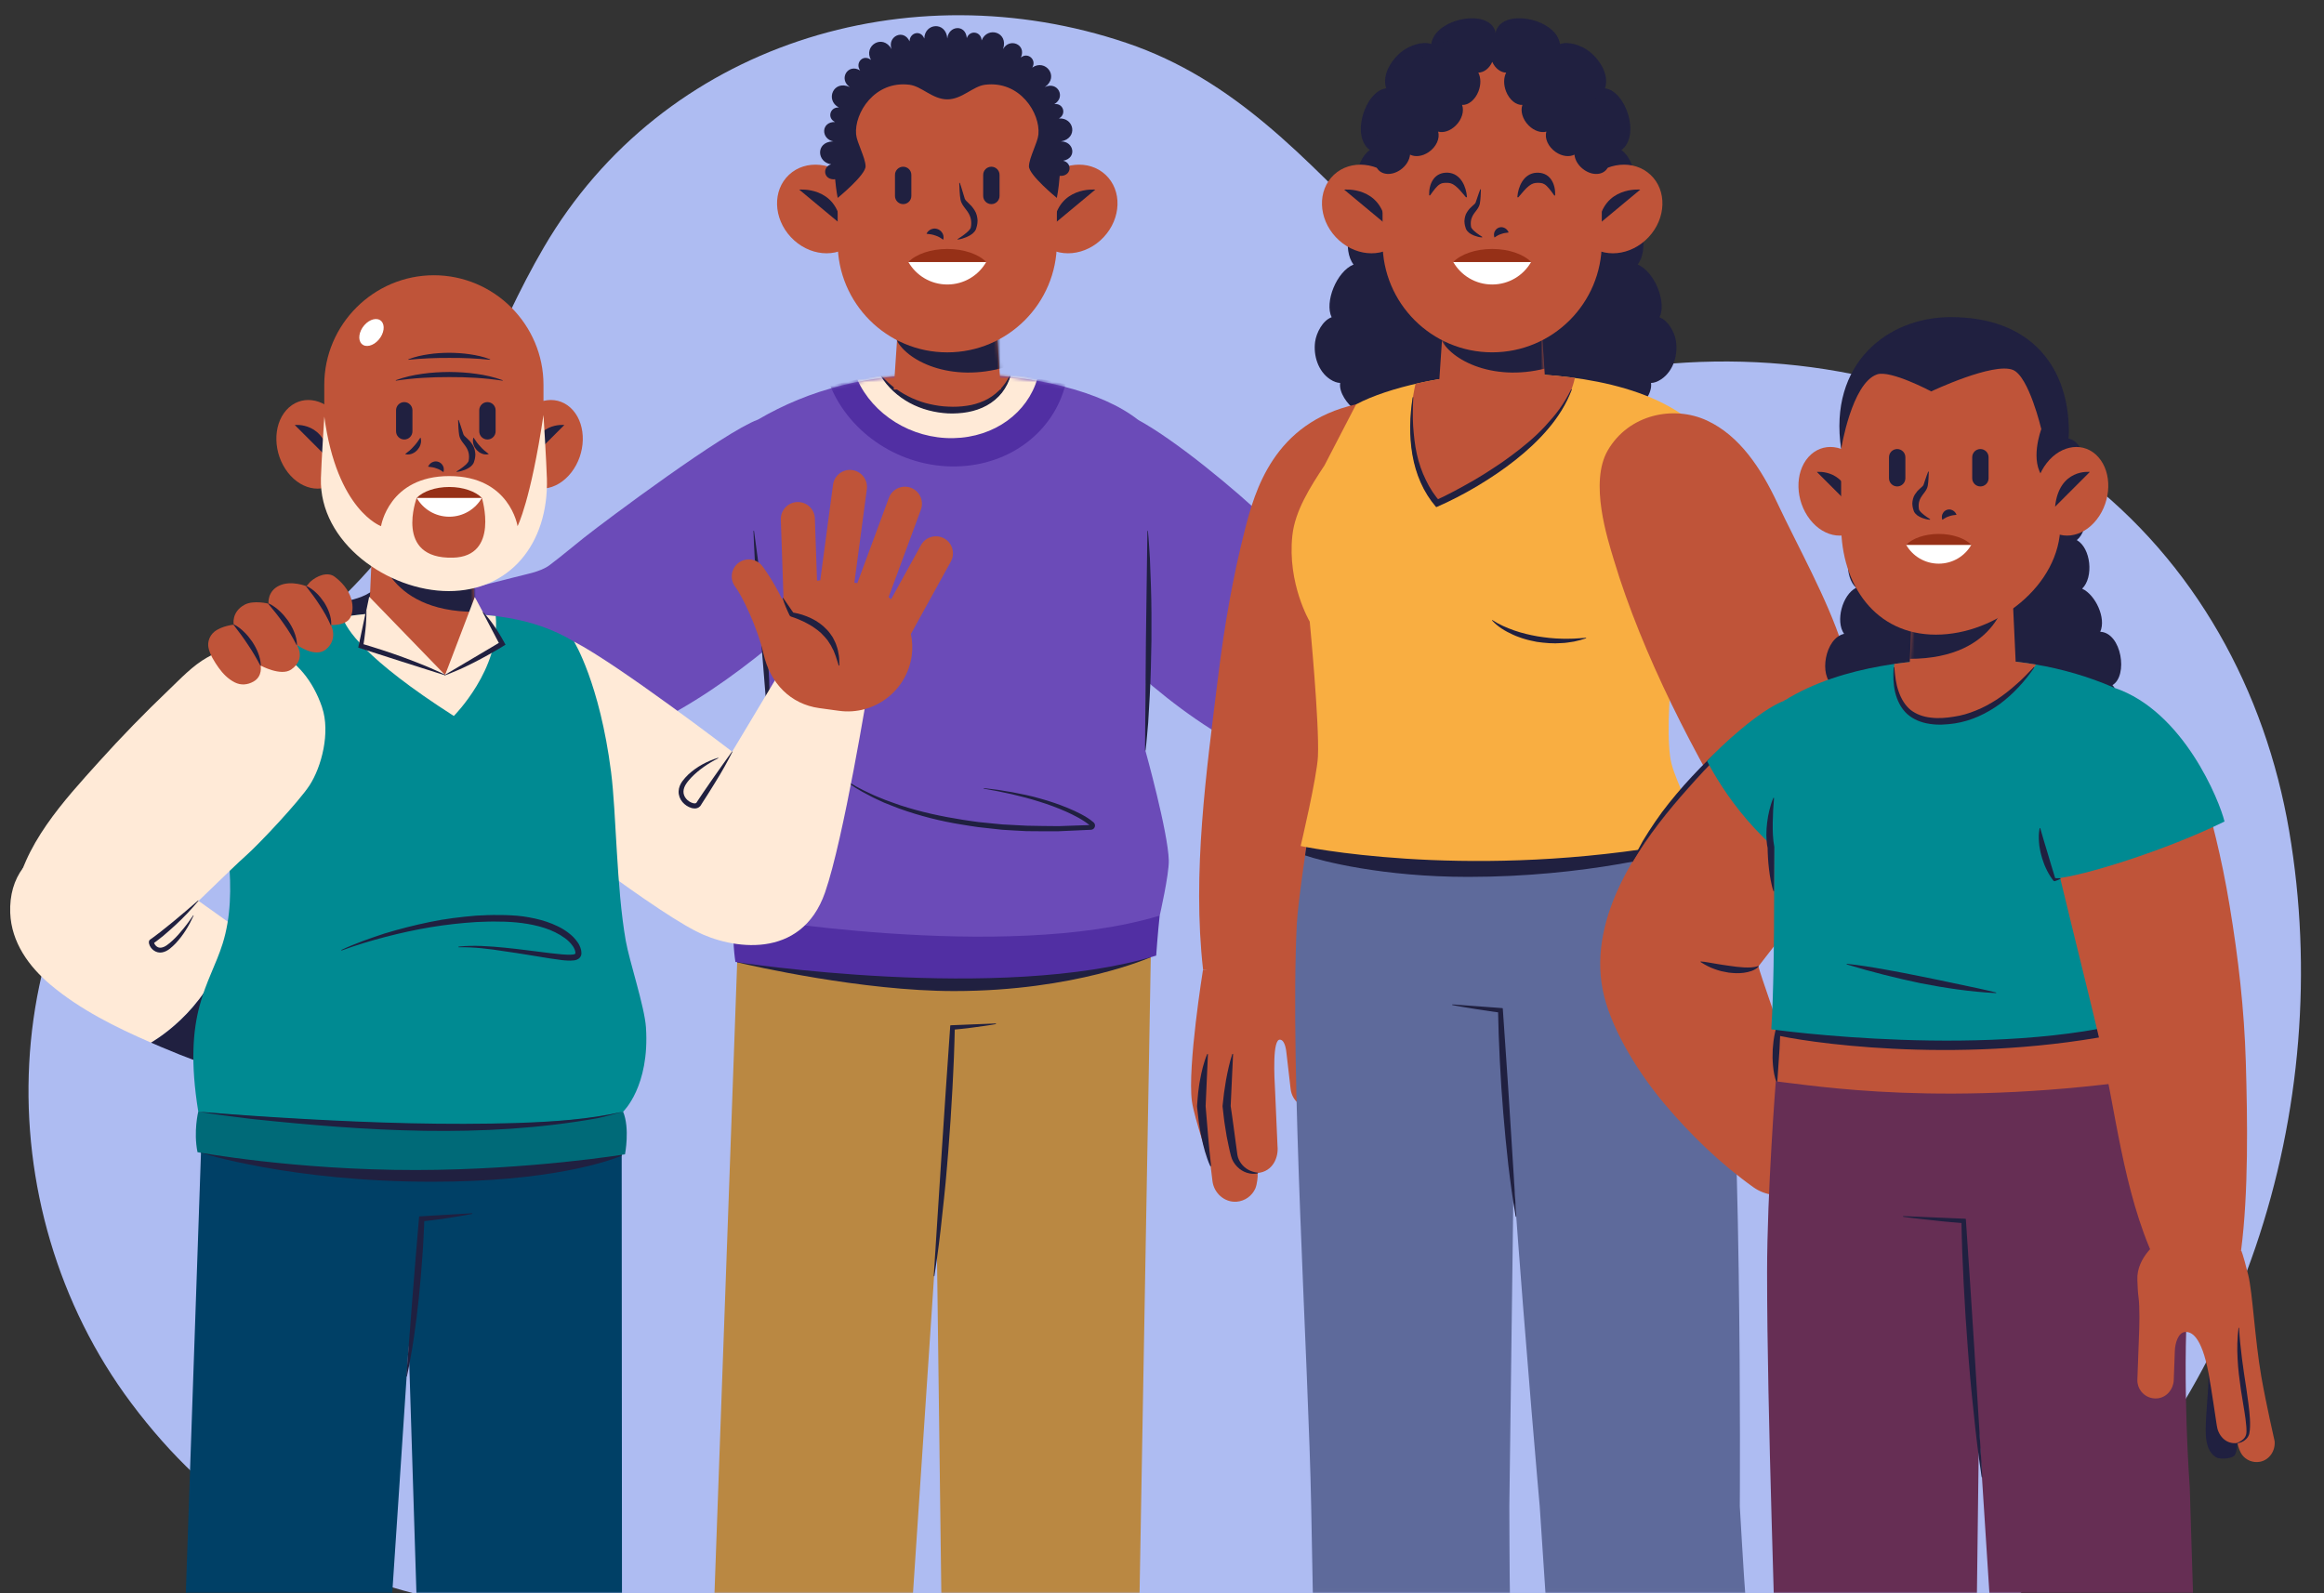 <svg width="684" height="469" viewBox="0 0 684 469" fill="none" xmlns="http://www.w3.org/2000/svg">
<rect x="0" y="0" width="684" height="469" fill="#333333" stroke="none"/>
<path d="M594.6 468.99H121.57C90.33 460.85 62.3 444.7 38.6 413.01C-4.6 355.25 -2.39 269.13 51.15 218.53C75.36 195.66 103.41 179.76 121.35 150.67C136.61 125.91 145.42 97.83 160.09 72.76C195.16 12.81 267.62 -8.97 331.53 12.63C363.54 23.45 384.08 46.8 407.47 70.12C434.82 97.39 450.16 111.13 488.2 107.37C531.59 103.08 577.17 113.11 612.24 139.73C646.13 165.46 666.73 203.45 673.74 244.58C687.64 326.24 659.68 415.36 594.6 468.99Z" fill="#AEBCF2"/>
<mask id="mask0_2563_3949" style="mask-type:luminance" maskUnits="userSpaceOnUse" x="133" y="0" width="264" height="469">
<path d="M396.639 0.9H133.569V468.99H396.639V0.9Z" fill="white"/>
</mask>
<g mask="url(#mask0_2563_3949)">
<path d="M217.43 270.41L205.64 598.3L259.93 601.08L275.7 363.92L278.73 599.63L333.09 599.75L338.87 272.13L217.43 270.41Z" fill="#BA8842"/>
<path d="M338.87 272.13L338.7 281.78C338.7 281.78 316.42 291.75 280.8 291.75C253.93 291.75 221.44 284.35 216.97 283.3L217.43 270.4L338.87 272.13Z" fill="#202040"/>
<path d="M274.819 375.6L277.189 338.77C277.949 326.49 278.849 314.22 279.679 301.95C279.679 301.88 279.739 301.82 279.809 301.82L293.049 301.29C293.099 301.29 293.149 301.33 293.149 301.39C293.149 301.44 293.119 301.48 293.069 301.49H293.059C291.959 301.67 290.869 301.87 289.769 302.01L286.469 302.46C285.369 302.62 284.269 302.76 283.169 302.86L279.869 303.19L281.029 302.05C280.939 305.13 280.899 308.21 280.759 311.28C280.609 314.35 280.499 317.43 280.319 320.5L279.769 329.71L279.099 338.91C278.869 341.98 278.579 345.04 278.319 348.1C278.049 351.16 277.679 354.22 277.359 357.28C276.739 363.4 275.959 369.52 275.019 375.62C275.019 375.68 274.959 375.72 274.909 375.71C274.859 375.71 274.819 375.66 274.829 375.6H274.819Z" fill="#202040"/>
<path d="M223.039 123.54C213.169 127.17 178.779 152.84 171.869 158.3C168.529 160.95 165.059 163.89 161.709 166.4C158.979 168.43 154.419 169.11 151.199 169.99C148.439 170.75 126.329 176.13 118.129 178.39C110.319 180.54 100.049 181.71 94.529 188.33C90.169 193.56 89.969 201.32 94.029 206.78C98.759 213.14 108.569 214.39 115.789 216.01C127.479 218.63 139.449 220.24 151.429 220.69C165.079 221.19 178.149 219.77 190.559 213.87C203.439 207.75 215.309 199.44 226.329 190.44C233.199 184.83 239.809 178.84 245.819 172.31C251.169 166.5 255.009 160.11 255.309 152.01L223.049 123.54H223.039Z" fill="#6B4BB8"/>
<path d="M310.989 128.65C302.569 135.14 298.539 146.2 300.819 156.59C302.089 162.4 305.349 167.02 309.019 171.58C313.539 177.18 318.429 182.48 323.529 187.55C333.579 197.56 344.479 207.06 356.479 214.68C362.959 218.8 370.089 222.47 377.869 223.14C386.519 223.88 394.749 220.82 401.719 215.87C410.689 209.49 417.879 200.74 424.349 191.93C432.259 181.15 439.159 169.48 444.399 157.17C447.979 148.62 442.779 138.64 433.699 136.79C424.919 135 416.619 142.36 409.829 146.85C402.949 151.4 386.089 163.01 384.429 164.1C379.599 159.48 373.639 153.77 372.849 153.02C363.739 144.3 346.089 129.63 334.959 123.6L310.989 128.64V128.65Z" fill="#6B4BB8"/>
<path d="M341.319 269.521C340.749 274.701 340.289 281.311 340.289 281.311C294.469 295.281 216.449 283.181 216.449 283.181C216.449 283.181 215.209 275.721 216.289 269.521H341.319Z" fill="#512FA3"/>
<path d="M337.079 220.87L337.789 156.32L334.969 123.6C324.459 115.31 304.359 109.99 279.819 109.99C255.279 109.99 238.379 114.61 223.049 123.54L221.859 156.33C221.859 156.33 228.709 204.38 225.809 220.12C224.569 226.88 217.989 238.8 216.299 245.57C214.839 251.39 216.299 269.53 216.299 269.53C216.299 269.53 295.509 283.5 341.329 269.53C341.329 269.53 344.099 257.41 343.999 253.3C343.809 245.02 337.089 220.88 337.089 220.88L337.079 220.87Z" fill="#6B4BB8"/>
<mask id="mask1_2563_3949" style="mask-type:luminance" maskUnits="userSpaceOnUse" x="215" y="109" width="130" height="167">
<path d="M337.079 220.87L337.789 156.32L334.969 123.6C324.459 115.31 304.359 109.99 279.819 109.99C255.279 109.99 238.379 114.61 223.049 123.54L221.859 156.33C221.859 156.33 228.709 204.38 225.809 220.12C224.569 226.88 217.989 238.8 216.299 245.57C214.839 251.39 216.299 269.53 216.299 269.53C216.299 269.53 295.509 283.5 341.329 269.53C341.329 269.53 344.099 257.41 343.999 253.3C343.809 245.02 337.089 220.88 337.089 220.88L337.079 220.87Z" fill="white"/>
</mask>
<g mask="url(#mask1_2563_3949)">
<path d="M313.599 113.1C310.219 126.83 297.479 137 281.379 137.31C264.939 137.62 250.059 127.55 244.359 113.54C246.919 112.84 249.569 112.23 252.309 111.71C254.579 111.28 256.909 110.91 259.319 110.6C265.609 109.78 272.409 109.37 279.849 109.37C285.999 109.37 291.879 109.69 297.419 110.3C300.149 110.59 302.789 110.96 305.329 111.39C308.209 111.88 310.969 112.45 313.589 113.09L313.599 113.1Z" fill="#512FA3"/>
<path d="M297.429 110.31C300.159 110.6 302.799 110.97 305.339 111.4C302.459 121.42 292.789 128.74 280.599 128.98C268.139 129.22 256.889 121.96 252.319 111.72C254.589 111.29 256.919 110.92 259.329 110.61C265.619 109.79 272.419 109.38 279.859 109.38C286.009 109.38 291.889 109.7 297.429 110.31Z" fill="#FFEAD7"/>
<path d="M297.429 110.31C295.799 116.23 290.569 121.38 280.779 121.52C270.829 121.68 263.049 116.73 259.319 110.61C265.609 109.79 272.409 109.38 279.849 109.38C285.999 109.38 291.879 109.7 297.419 110.31H297.429Z" fill="#BF5439"/>
<path d="M297.519 110.34C296.989 112.23 296.119 114.03 294.909 115.59C293.689 117.13 292.139 118.42 290.419 119.37C286.949 121.29 282.909 121.84 279.009 121.7C275.089 121.48 271.199 120.49 267.739 118.61C264.299 116.74 261.279 114.03 259.229 110.67C259.199 110.62 259.219 110.56 259.259 110.53C259.299 110.51 259.349 110.51 259.379 110.55H259.389C260.729 112.01 262.089 113.35 263.659 114.42C265.169 115.54 266.799 116.45 268.469 117.22C270.159 117.96 271.889 118.58 273.669 118.96C275.449 119.37 277.259 119.64 279.079 119.7C280.909 119.8 282.739 119.72 284.519 119.45C286.309 119.22 288.019 118.7 289.649 117.98C292.879 116.51 295.639 113.87 297.309 110.29V110.27C297.309 110.27 297.399 110.2 297.449 110.22C297.489 110.24 297.519 110.29 297.499 110.34H297.519Z" fill="#202040"/>
</g>
<path d="M248.039 229.011C250.559 230.871 253.369 232.341 256.219 233.641C257.629 234.341 259.109 234.871 260.559 235.481C262.029 236.041 263.519 236.541 264.999 237.071C270.979 239.031 277.149 240.361 283.359 241.331C284.919 241.551 286.469 241.811 288.029 242.001L292.719 242.471L295.069 242.701L297.429 242.821L302.139 243.071C305.279 243.171 308.429 243.151 311.569 243.201L320.999 242.871L320.919 243.101C318.799 241.331 316.269 240.061 313.739 238.911C311.189 237.781 308.569 236.811 305.899 235.991C303.239 235.141 300.529 234.451 297.809 233.801L293.709 232.931L289.589 232.171C289.589 232.171 289.519 232.121 289.519 232.081C289.519 232.041 289.569 232.011 289.609 232.011L293.779 232.521L297.929 233.211C300.689 233.741 303.459 234.281 306.159 235.081C308.879 235.831 311.569 236.741 314.199 237.821C315.519 238.351 316.819 238.971 318.099 239.621C318.729 239.971 319.379 240.311 319.989 240.711C320.619 241.131 321.179 241.491 321.859 242.091C322.379 242.551 322.419 243.341 321.969 243.851C321.739 244.111 321.419 244.251 321.099 244.271H321.059L311.569 244.701C308.399 244.691 305.229 244.741 302.059 244.671C300.469 244.611 298.889 244.521 297.309 244.411L294.929 244.261L292.559 244.001L287.829 243.481C286.259 243.271 284.689 242.991 283.119 242.751C276.849 241.751 270.649 240.181 264.669 238.031C263.189 237.451 261.699 236.901 260.229 236.291C258.789 235.611 257.329 235.001 255.929 234.231C253.109 232.781 250.349 231.181 247.919 229.121C247.889 229.091 247.879 229.041 247.919 229.011C247.949 228.981 247.999 228.971 248.029 229.001L248.039 229.011Z" fill="#202040"/>
<path d="M336.999 220.87L337.269 188.6L337.699 156.33C337.699 156.33 337.739 156.25 337.779 156.25C337.819 156.25 337.859 156.28 337.859 156.32C338.139 159.02 338.249 161.71 338.439 164.4L338.739 172.47C338.929 177.85 338.909 183.23 338.889 188.61C338.799 193.99 338.699 199.37 338.399 204.74L337.929 212.8C337.669 215.49 337.509 218.17 337.159 220.86C337.159 220.91 337.109 220.95 337.069 220.94C337.029 220.94 336.999 220.9 336.999 220.86V220.87Z" fill="#202040"/>
<path d="M221.93 156.311C223.42 166.891 224.65 177.501 225.6 188.131C226.03 193.451 226.37 198.781 226.54 204.121L226.62 208.131L226.57 212.141C226.56 213.481 226.43 214.811 226.36 216.141C226.28 217.471 226.03 218.791 225.88 220.121C225.88 220.161 225.83 220.201 225.79 220.191C225.75 220.191 225.72 220.151 225.72 220.111V220.091L225.77 218.081C225.8 217.421 225.86 216.761 225.82 216.091C225.78 214.761 225.8 213.441 225.71 212.111L225.55 208.131L225.27 204.151C224.83 198.851 224.45 193.551 223.97 188.251C223.54 182.951 223.05 177.641 222.7 172.321L222.13 164.331C222.02 161.661 221.82 158.991 221.76 156.311C221.76 156.261 221.79 156.221 221.84 156.221C221.88 156.221 221.92 156.251 221.92 156.291L221.93 156.311Z" fill="#202040"/>
<path d="M294.559 114.68H263.039L264.199 97.42H293.399L294.559 114.68Z" fill="#BF5439"/>
<mask id="mask2_2563_3949" style="mask-type:luminance" maskUnits="userSpaceOnUse" x="263" y="97" width="32" height="18">
<path d="M294.559 114.68H263.039L264.199 97.42H293.399L294.559 114.68Z" fill="white"/>
</mask>
<g mask="url(#mask2_2563_3949)">
<path d="M295.629 108.16C295.299 108.26 294.939 108.34 294.559 108.44C278.469 112.6 265.399 105.48 263.289 98.76V96.55H294.859L295.629 108.15V108.16Z" fill="#202040"/>
</g>
<path d="M232.779 69.82C237.989 75.38 246.169 76.17 251.069 71.58C255.959 67 255.709 58.77 250.499 53.22C245.289 47.66 237.109 46.87 232.209 51.46C227.319 56.04 227.569 64.26 232.779 69.82Z" fill="#BF5439"/>
<path d="M235.229 55.82C235.229 55.82 246.099 54.75 247.529 66.05L235.229 55.82Z" fill="#202040"/>
<path d="M324.829 69.82C319.619 75.38 311.439 76.17 306.539 71.58C301.649 67 301.899 58.77 307.109 53.22C312.319 47.66 320.499 46.87 325.399 51.46C330.289 56.04 330.039 64.26 324.829 69.82Z" fill="#BF5439"/>
<path d="M322.379 55.82C322.379 55.82 311.509 54.75 310.079 66.05L322.379 55.82Z" fill="#202040"/>
<path d="M311.059 44.01C311.059 26.193 296.616 11.75 278.799 11.75C260.982 11.75 246.539 26.193 246.539 44.01V71.47C246.539 89.287 260.982 103.73 278.799 103.73C296.616 103.73 311.059 89.287 311.059 71.47V44.01Z" fill="#BF5439"/>
<path d="M312.959 47.31C317.059 46.52 316.069 41.57 312.229 41.63C312.239 41.63 312.259 41.63 312.279 41.63C317.359 40.69 316.179 34.56 311.649 34.88C313.979 33.62 312.969 30.3 310.309 30.65C313.809 28.58 311.279 23.8 307.479 25.65C307.499 25.64 307.529 25.62 307.549 25.61C311.889 22.52 307.649 17.22 303.819 19.89C305.199 17.58 302.489 15.24 300.459 16.94C302.209 13.09 297.109 11 295.219 14.46C295.219 14.45 295.219 14.44 295.229 14.42C296.899 9.46 290.639 7.61 288.909 11.9C288.799 9.27 285.449 8.71 284.549 11.21C284.209 7.03 279.149 7.52 278.819 11.33C278.399 6.21 272.129 6.77 272.039 11.35C271.009 8.69 267.729 9.59 267.709 12.17C265.899 8.33 261.079 10.77 262.409 14.46C262.409 14.46 262.409 14.44 262.389 14.43C259.739 9.82 254.019 13.53 256.349 17.63C254.019 15.82 251.589 18.53 253.149 20.74C249.579 18.54 246.679 23.29 250.139 25.65C250.119 25.64 250.089 25.62 250.059 25.61C245.279 23.43 242.789 29.49 246.889 31.64C244.259 31.49 243.369 34.77 245.759 35.91C241.589 35.85 241.579 40.91 245.309 41.63C245.199 41.63 245.089 41.62 244.989 41.63C240.039 41.9 240.399 47.75 244.629 48.37C241.879 49.17 242.379 53.1 245.799 52.77C246.099 56.12 246.549 58.26 246.549 58.26C246.549 58.26 254.829 51.51 254.759 48.93C254.689 46.35 252.199 42 251.969 39.57C251.389 33.31 257.419 23.65 267.699 24.95C271.269 25.4 274.459 29.25 278.799 29.25C283.139 29.25 286.329 25.41 289.899 24.95C300.179 23.65 306.219 33.31 305.629 39.57C305.399 42 302.919 46.35 302.839 48.93C302.769 51.51 311.049 58.26 311.049 58.26C311.049 58.26 311.599 55.69 311.889 51.77C315.319 52.01 315.769 48.02 312.949 47.33L312.959 47.31Z" fill="#202040"/>
<path d="M290.27 77.12C288.01 81.08 283.72 83.75 278.81 83.75C273.9 83.75 269.61 81.08 267.35 77.12H290.27Z" fill="white"/>
<path d="M290.27 77.12C288.01 74.83 283.72 73.29 278.81 73.29C273.9 73.29 269.61 74.83 267.35 77.12H290.27Z" fill="#963017"/>
<path d="M265.819 60.09C264.489 60.09 263.409 59.01 263.409 57.68V51.49C263.409 50.16 264.489 49.08 265.819 49.08C267.149 49.08 268.229 50.16 268.229 51.49V57.68C268.229 59.01 267.149 60.09 265.819 60.09Z" fill="#202040"/>
<path d="M291.779 60.09C290.449 60.09 289.369 59.01 289.369 57.68V51.49C289.369 50.16 290.449 49.08 291.779 49.08C293.109 49.08 294.189 50.16 294.189 51.49V57.68C294.189 59.01 293.109 60.09 291.779 60.09Z" fill="#202040"/>
<path d="M281.88 70.361C282.56 69.941 283.22 69.49 283.86 69.001C284.48 68.51 285.12 67.991 285.55 67.361C285.65 67.201 285.73 67.041 285.75 66.861L285.83 66.27C285.86 65.88 285.88 65.49 285.83 65.1C285.77 64.32 285.51 63.581 285.14 62.901C284.4 61.541 283.01 60.441 282.69 58.74C282.43 57.13 282.39 55.521 282.33 53.911C282.33 53.861 282.37 53.81 282.42 53.81C282.46 53.81 282.5 53.841 282.52 53.871V53.901C283.08 55.461 283.48 57.111 283.95 58.49C284.13 58.99 284.67 59.38 285.15 59.891C285.41 60.16 285.7 60.42 286 60.751C286.28 61.081 286.57 61.481 286.84 61.911C287.42 62.771 287.67 63.92 287.72 64.951C287.72 65.481 287.64 65.971 287.54 66.451C287.49 66.68 287.43 66.921 287.35 67.141L287.25 67.441C287.21 67.571 287.16 67.65 287.11 67.751C287.01 67.93 286.91 68.071 286.81 68.191C286.41 68.661 286.04 68.951 285.63 69.191C285.23 69.421 284.85 69.641 284.45 69.801C283.65 70.131 282.84 70.401 281.96 70.511H281.92C281.87 70.521 281.82 70.49 281.81 70.43C281.81 70.391 281.82 70.35 281.85 70.341L281.88 70.361Z" fill="#202040"/>
<path d="M272.769 68.631C273.209 67.911 273.759 67.581 274.299 67.411C274.849 67.221 275.409 67.251 275.919 67.431C276.429 67.611 276.909 67.931 277.249 68.441C277.589 68.911 277.809 69.561 277.669 70.371L277.649 70.471C277.649 70.471 277.599 70.541 277.559 70.531C277.549 70.531 277.539 70.531 277.529 70.521C277.179 70.271 276.829 70.021 276.459 69.821C276.089 69.621 275.689 69.451 275.289 69.331C274.489 69.031 273.629 68.911 272.789 68.831C272.749 68.831 272.709 68.791 272.719 68.751C272.719 68.741 272.719 68.731 272.729 68.721L272.779 68.641L272.769 68.631Z" fill="#202040"/>
</g>
<mask id="mask3_2563_3949" style="mask-type:luminance" maskUnits="userSpaceOnUse" x="0" y="73" width="286" height="396">
<path d="M285.54 73.29H0.35V469H285.54V73.29Z" fill="white"/>
</mask>
<g mask="url(#mask3_2563_3949)">
<path d="M231.559 194.46L215.499 221.27C215.499 221.27 182.169 195.74 168.959 188.88L150.659 235.61C150.659 235.61 189.269 266.11 204.849 274.14C215.189 279.47 235.839 282.81 242.829 262.72C248.329 246.91 255.519 202.53 255.519 202.53L231.559 194.45V194.46Z" fill="#FFEAD7"/>
<path d="M215.569 221.32C214.079 224.28 212.479 227.15 210.749 229.93C209.909 231.34 209.009 232.7 208.159 234.09L206.839 236.14L206.519 236.65L206.359 236.91L206.279 237.04L206.239 237.1C206.179 237.18 206.119 237.26 206.059 237.34C205.479 237.94 204.899 237.97 204.539 238C204.149 238 203.839 237.94 203.549 237.87C202.439 237.53 201.579 236.94 200.859 236.11C200.149 235.29 199.689 234.13 199.729 232.97C199.759 231.81 200.239 230.82 200.789 230.03C201.349 229.26 201.929 228.64 202.559 228.02C205.119 225.66 208.139 224.07 211.329 223.08C211.329 223.08 211.409 223.08 211.419 223.13C211.429 223.17 211.419 223.2 211.379 223.22C208.479 224.7 205.719 226.55 203.459 228.89C202.389 230.07 201.209 231.38 201.159 233C201.109 234.6 202.439 236 203.929 236.42C204.289 236.51 204.739 236.56 204.949 236.34C205.159 236.05 205.389 235.67 205.609 235.33L206.979 233.29L209.769 229.24C211.649 226.56 213.539 223.88 215.459 221.23C215.479 221.2 215.529 221.19 215.559 221.21C215.589 221.23 215.599 221.27 215.579 221.3L215.569 221.32Z" fill="#202040"/>
<path d="M277.889 158.5C275.459 157.17 272.399 158.05 271.069 160.46L262.269 176.41C262.029 176.19 261.769 176 261.529 175.8L271.039 150.03C271.999 147.43 270.659 144.54 268.069 143.58C265.459 142.63 262.579 143.96 261.619 146.55L252.329 171.68C252.249 171.66 252.179 171.64 252.099 171.63L251.459 171.55L255.129 144.02C255.499 141.28 253.559 138.75 250.819 138.38C248.069 138.01 245.549 139.95 245.179 142.69L241.419 170.83C241.099 170.87 240.789 170.9 240.469 170.94L239.839 152.64C239.749 149.86 237.429 147.7 234.659 147.79C231.869 147.88 229.719 150.22 229.809 152.98L230.599 175.93C230.449 176.07 230.309 176.23 230.169 176.37C227.489 170.76 224.559 166.9 224.359 166.64C222.669 164.44 219.519 164.04 217.319 165.72C215.139 167.42 214.719 170.56 216.419 172.76C218.289 175.19 222.889 184.51 224.719 192.51C226.689 201.16 232.689 207.29 241.109 208.45L246.939 209.25C257.289 210.68 266.909 203.37 268.339 193.03C268.639 190.84 268.519 188.69 268.089 186.63L279.849 165.32C281.199 162.88 280.299 159.83 277.889 158.5Z" fill="#BF5439"/>
<path d="M246.839 195.85C246.489 194.91 246.289 194.01 245.969 193.15C245.789 192.73 245.619 192.31 245.479 191.89C245.359 191.46 245.079 191.1 244.899 190.71C244.589 189.91 244.009 189.26 243.609 188.54C243.079 187.89 242.569 187.26 241.969 186.69L241.539 186.25L241.059 185.86C240.739 185.6 240.429 185.33 240.079 185.1C239.419 184.59 238.699 184.15 237.949 183.74C237.209 183.32 236.439 182.91 235.629 182.59C234.849 182.22 233.979 181.9 233.219 181.65L232.799 181.51C232.609 181.44 232.459 181.3 232.379 181.13C232.009 180.33 231.619 179.54 231.289 178.71C230.939 177.9 230.639 177.05 230.369 176.18V176.15C230.349 176.1 230.369 176.04 230.429 176.03C230.469 176.02 230.519 176.03 230.539 176.07L233.499 180.38L233.399 180.32C235.279 180.62 237.089 181.22 238.799 182.04C240.509 182.86 242.089 183.98 243.379 185.38C244.059 186.05 244.569 186.86 245.109 187.65C245.529 188.51 246.009 189.33 246.259 190.25C246.609 191.14 246.729 192.08 246.899 193.02C247.049 193.95 246.999 194.91 247.049 195.85C247.049 195.9 247.009 195.95 246.959 195.95C246.919 195.95 246.879 195.93 246.869 195.89L246.849 195.85H246.839Z" fill="#202040"/>
<path d="M93.449 180.08L101.599 191.96C106.549 189.29 113.049 185.53 115.979 182.68C121.019 177.75 113.859 169.68 110.779 172.88C105.959 177.87 96.739 176.67 93.449 180.08Z" fill="#202040"/>
<path d="M44.209 255.101C37.999 247.801 27.659 244.611 18.279 247.741C8.279 251.081 2.639 258.181 3.009 268.721C3.329 277.401 8.509 284.571 14.939 289.951C23.619 297.231 34.079 302.431 44.459 306.931C49.359 304.001 64.599 293.331 68.209 272.171C60.579 266.671 51.769 260.501 44.209 255.101Z" fill="#FFEAD7"/>
<path d="M82.899 283.161L70.209 316.551C62.409 314.221 54.759 311.321 47.309 308.161C46.359 307.761 45.409 307.351 44.459 306.931C49.359 304.001 64.599 293.331 68.209 272.171C69.229 272.901 70.239 273.631 71.209 274.341C75.149 277.211 79.059 280.141 82.899 283.161Z" fill="#202040"/>
<path d="M183.139 588.08H126.279L120.289 396.1L107.529 588.08H50.589L59.489 329.61L182.969 330.74L183.139 588.08Z" fill="#004066"/>
<path d="M182.978 340.23C178.918 341.88 161.788 347.88 127.228 347.88C85.608 347.88 59.148 339.36 59.148 339.36L59.488 329.61L182.968 330.74V340.23H182.978Z" fill="#202040"/>
<path d="M119.589 405.13L121.419 381.67C122.009 373.85 122.699 366.04 123.349 358.22C123.349 358.15 123.419 358.09 123.489 358.08L138.909 357.16C138.959 357.16 139.009 357.2 139.019 357.25C139.019 357.3 138.989 357.34 138.939 357.35H138.929C137.659 357.61 136.379 357.85 135.099 358.04L131.269 358.66L127.429 359.18C126.149 359.36 124.869 359.48 123.589 359.63L124.909 358.33C124.869 360.29 124.759 362.25 124.659 364.21C124.579 366.17 124.449 368.13 124.299 370.08C124.049 373.99 123.679 377.9 123.299 381.8L122.639 387.65L121.849 393.49C121.549 395.43 121.279 397.38 120.899 399.31C120.539 401.25 120.229 403.19 119.779 405.12C119.769 405.19 119.709 405.22 119.659 405.21C119.609 405.2 119.579 405.15 119.579 405.11L119.589 405.13Z" fill="#202040"/>
<path d="M58.349 327.251C58.349 327.251 56.899 333.131 58.129 339.181C58.129 339.181 86.819 344.481 122.439 344.431C156.149 344.391 183.949 339.811 183.949 339.811C183.949 339.811 185.439 332.181 183.389 327.251H58.359H58.349Z" fill="#006A78"/>
<path d="M168.969 188.891C156.199 181.191 143.119 180.841 129.429 180.201C106.949 179.141 86.769 183.021 67.349 190.991L63.919 227.271C65.949 243.651 70.459 262.101 65.509 277.841C61.669 290.041 53.619 298.041 58.359 327.261C58.359 327.261 149.179 335.691 183.389 327.261C183.389 327.261 191.269 319.871 190.119 302.441C189.719 296.371 185.239 282.971 184.179 276.971C181.379 261.031 181.429 239.641 179.849 227.261C176.499 201.001 168.959 188.891 168.959 188.891H168.969Z" fill="#008A92"/>
<path d="M152.269 330.581C131.399 331.231 110.459 330.561 89.619 329.411C79.189 328.831 68.759 328.141 58.349 327.251C63.519 328.131 68.719 328.701 73.909 329.381C107.479 332.941 142.329 335.231 175.759 329.191C178.329 328.661 180.859 327.921 183.379 327.251C173.179 329.571 162.689 330.211 152.269 330.581Z" fill="#202040"/>
<path d="M133.569 210.771C107.219 193.901 101.819 185.071 100.799 181.621C109.979 180.211 119.479 179.721 129.429 180.191C135.019 180.451 140.499 180.671 145.899 181.351C147.369 196.941 133.569 210.771 133.569 210.771Z" fill="#FFEAD7"/>
<path d="M100.529 279.62C104.639 277.68 108.939 276.21 113.259 274.78C117.609 273.47 122.029 272.34 126.499 271.42C130.969 270.48 135.519 269.94 140.089 269.55C142.379 269.43 144.679 269.31 146.979 269.37C148.129 269.37 149.279 269.37 150.449 269.46C151.619 269.5 152.779 269.63 153.949 269.77C156.279 270.11 158.599 270.58 160.869 271.34C163.129 272.13 165.379 273.1 167.379 274.67C168.389 275.42 169.309 276.36 170.089 277.51L170.369 277.95L170.609 278.46C170.779 278.78 170.899 279.18 170.999 279.58C171.059 279.76 171.079 280.01 171.099 280.24L171.119 280.59C171.119 280.67 171.119 280.67 171.119 280.8C171.099 281.02 171.039 281.25 170.949 281.44C170.869 281.62 170.729 281.82 170.619 281.94C170.509 282.05 170.389 282.16 170.269 282.25C170.089 282.37 169.879 282.48 169.749 282.52C169.439 282.64 169.229 282.67 169.019 282.71C168.229 282.82 167.629 282.79 167.019 282.77C166.409 282.74 165.829 282.7 165.249 282.62C164.099 282.48 162.969 282.32 161.839 282.14C157.349 281.43 152.919 280.65 148.459 280.03C144.019 279.32 139.549 278.77 135.039 278.86H135.029C134.969 278.86 134.929 278.82 134.929 278.76C134.929 278.71 134.969 278.66 135.019 278.66C139.539 278.18 144.069 278.56 148.569 278.98C153.069 279.43 157.539 280.06 162.029 280.6C163.149 280.73 164.269 280.86 165.389 280.95C166.509 281.03 167.649 281.13 168.729 280.98C168.979 280.94 169.289 280.85 169.339 280.71C169.369 280.68 169.339 280.48 169.339 280.37C169.329 280.24 169.329 280.11 169.279 279.98C169.209 279.72 169.139 279.46 168.999 279.22C168.889 278.97 168.749 278.73 168.589 278.51C167.959 277.61 167.159 276.81 166.249 276.16C162.619 273.5 158.109 272.35 153.689 271.74C152.569 271.61 151.459 271.47 150.329 271.42C149.209 271.32 148.079 271.32 146.949 271.31C144.699 271.23 142.439 271.35 140.189 271.43C135.689 271.71 131.199 272.22 126.749 272.95C122.299 273.69 117.889 274.66 113.519 275.79C109.149 276.93 104.819 278.23 100.589 279.79C100.539 279.81 100.479 279.79 100.459 279.73C100.439 279.68 100.459 279.63 100.509 279.61L100.529 279.62Z" fill="#202040"/>
<path d="M94.799 208.221C89.419 192.451 75.479 185.351 60.969 193.551C56.659 195.981 53.159 199.771 49.599 203.171C42.549 209.911 35.719 216.911 29.199 224.161C18.909 235.581 6.429 248.971 4.309 264.891C2.699 277.261 11.679 288.931 24.039 290.541C35.259 292.001 45.899 284.751 48.989 274.161C55.719 268.041 68.319 255.481 72.219 252.041C76.459 248.291 88.019 235.911 91.089 231.211C94.639 225.771 97.299 215.591 94.789 208.231L94.799 208.221Z" fill="#FFEAD7"/>
<path d="M58.399 265.19C56.309 267.71 54.069 270.08 51.679 272.28C50.499 273.4 49.259 274.45 48.019 275.52C47.379 276.03 46.739 276.54 46.079 277.04L45.069 277.78L45.009 277.83L44.989 277.85L45.039 277.82C45.109 277.77 45.159 277.7 45.199 277.65C45.279 277.53 45.299 277.45 45.309 277.42C45.319 277.35 45.309 277.41 45.329 277.48C45.399 277.84 45.749 278.37 46.139 278.64C46.539 278.93 46.969 279.04 47.479 278.96C47.979 278.89 48.569 278.64 49.119 278.24C49.699 277.83 50.289 277.34 50.839 276.82C51.959 275.79 52.989 274.61 53.989 273.37C54.479 272.75 54.989 272.13 55.459 271.47L56.859 269.48C56.859 269.48 56.929 269.42 56.959 269.45C56.989 269.47 56.999 269.51 56.979 269.54C55.649 272.49 53.949 275.3 51.729 277.68C51.169 278.27 50.569 278.82 49.929 279.33C49.279 279.82 48.529 280.23 47.699 280.37C45.999 280.7 44.279 279.45 43.869 277.8C43.819 277.59 43.799 277.37 43.839 277.14C43.859 276.92 44.059 276.66 44.229 276.56L45.209 275.86C45.859 275.38 46.499 274.9 47.139 274.4C48.409 273.41 49.669 272.39 50.919 271.37C53.409 269.31 55.869 267.22 58.299 265.09C58.329 265.06 58.379 265.07 58.409 265.09C58.429 265.12 58.429 265.16 58.409 265.19H58.399Z" fill="#202040"/>
<path d="M108.659 180.65L109.529 161H138.929L139.749 180.75L130.999 198.71L108.659 180.65Z" fill="#BF5439"/>
<mask id="mask4_2563_3949" style="mask-type:luminance" maskUnits="userSpaceOnUse" x="108" y="161" width="32" height="38">
<path d="M108.659 180.65L109.529 161H138.929L139.749 180.75L130.999 198.71L108.659 180.65Z" fill="white"/>
</mask>
<g mask="url(#mask4_2563_3949)">
<path d="M139.919 160.58V180.12C112.979 180.12 111.109 160.57 111.109 160.57H139.919V160.58Z" fill="#202040"/>
</g>
<path d="M108.659 175.65L105.589 190.54L130.999 198.71L108.659 175.65Z" fill="#FFEAD7"/>
<path d="M139.749 175.75L147.009 189.32L130.999 198.71L139.749 175.75Z" fill="#FFEAD7"/>
<path d="M107.859 179.87C107.879 180.8 107.809 181.72 107.769 182.64C107.739 183.56 107.649 184.47 107.559 185.38C107.369 187.2 107.119 189 106.819 190.8L105.969 189.34C108.099 189.97 110.229 190.62 112.349 191.31C114.459 192.01 116.569 192.71 118.659 193.49C119.709 193.86 120.749 194.26 121.789 194.66C122.829 195.05 123.869 195.47 124.899 195.9C125.939 196.31 126.959 196.77 127.979 197.23C128.999 197.68 130.029 198.13 131.029 198.65H131.039C131.039 198.65 131.089 198.72 131.069 198.76C131.049 198.79 131.019 198.81 130.979 198.8C122.509 196.09 114.009 193.45 105.549 190.68L105.439 190.64L105.459 190.53L107.719 179.85C107.719 179.85 107.769 179.78 107.809 179.79C107.839 179.79 107.869 179.83 107.869 179.86V179.88L107.859 179.87Z" fill="#202040"/>
<path d="M142.209 180.19C142.849 180.83 143.359 181.53 143.929 182.2C144.469 182.89 144.989 183.58 145.469 184.3C145.969 185.01 146.439 185.73 146.879 186.47C147.349 187.2 147.759 187.95 148.179 188.7L148.789 189.78L147.679 190.47C146.369 191.29 145.009 192.03 143.669 192.8C142.319 193.56 140.949 194.27 139.569 194.99C138.189 195.69 136.789 196.37 135.369 197.01C134.659 197.33 133.929 197.62 133.219 197.92C132.509 198.23 131.779 198.52 131.039 198.78H131.029C131.029 198.78 130.949 198.78 130.939 198.74C130.929 198.71 130.939 198.67 130.969 198.65L146.939 189.2L146.889 189.39L142.079 180.26C142.079 180.26 142.079 180.18 142.109 180.16C142.139 180.14 142.169 180.16 142.199 180.17L142.219 180.19H142.209Z" fill="#202040"/>
<path d="M168.139 139.1C163.809 144.66 156.999 145.45 152.929 140.86C148.859 136.28 149.069 128.05 153.399 122.5C157.729 116.94 164.539 116.15 168.609 120.74C172.679 125.32 172.469 133.54 168.139 139.1Z" fill="#BF5439"/>
<path d="M166.099 125.11C166.099 125.11 157.059 124.04 155.869 135.34L166.099 125.11Z" fill="#202040"/>
<path d="M84.729 139.1C89.059 144.66 95.869 145.45 99.939 140.86C104.009 136.27 103.799 128.05 99.469 122.5C95.139 116.94 88.329 116.15 84.259 120.74C80.189 125.32 80.399 133.54 84.729 139.1Z" fill="#BF5439"/>
<path d="M86.759 125.11C86.759 125.11 95.799 124.04 96.989 135.34L86.759 125.11Z" fill="#202040"/>
<path d="M127.699 81.03C109.959 81.03 95.439 95.55 95.439 113.29V140.75C95.439 158.49 114.309 173.01 132.059 173.01C149.809 173.01 159.959 158.49 159.959 140.75V113.29C159.959 95.55 145.439 81.03 127.699 81.03Z" fill="#BF5439"/>
<path d="M160.959 140.75C160.829 136.1 159.959 122.16 159.959 122.16C156.159 147.55 152.329 154.89 152.329 154.89C152.329 154.89 150.059 140.15 132.239 140.15C114.419 140.15 112.149 154.89 112.149 154.89C112.149 154.89 99.149 150.29 95.449 122.64C95.449 122.64 94.579 136.22 94.449 140.75C93.899 159.78 114.309 174.01 132.069 174.01C149.829 174.01 161.499 160.33 160.969 140.75H160.959ZM133.299 164.17C115.879 164.59 122.649 146.56 122.649 146.56H141.829C141.829 146.56 147.139 163.84 133.309 164.17H133.299Z" fill="#FFEAD7"/>
<path d="M143.46 129.38C144.79 129.38 145.87 128.3 145.87 126.97V120.78C145.87 119.45 144.79 118.37 143.46 118.37C142.13 118.37 141.05 119.45 141.05 120.78V126.97C141.05 128.3 142.13 129.38 143.46 129.38Z" fill="#202040"/>
<path d="M118.979 129.38C120.309 129.38 121.389 128.3 121.389 126.97V120.78C121.389 119.45 120.309 118.37 118.979 118.37C117.649 118.37 116.569 119.45 116.569 120.78V126.97C116.569 128.3 117.649 129.38 118.979 129.38Z" fill="#202040"/>
<path d="M141.82 146.561C139.93 149.871 136.34 152.111 132.23 152.111C128.12 152.111 124.53 149.881 122.64 146.561H141.82Z" fill="white"/>
<path d="M141.82 146.56C139.93 144.65 136.34 143.36 132.23 143.36C128.12 143.36 124.53 144.65 122.64 146.56H141.82Z" fill="#963017"/>
<path d="M116.549 111.901C119.059 110.991 121.669 110.391 124.299 110.041C126.929 109.661 129.579 109.521 132.229 109.501C134.879 109.531 137.529 109.661 140.159 110.051C142.789 110.401 145.399 111.001 147.909 111.911H147.919C147.919 111.911 147.979 111.971 147.959 112.011C147.949 112.041 147.909 112.061 147.879 112.061C142.699 111.261 137.449 110.991 132.219 111.011C126.989 111.001 121.739 111.271 116.559 112.061C116.519 112.061 116.479 112.041 116.479 112.001C116.479 111.961 116.499 111.931 116.529 111.921H116.539L116.549 111.901Z" fill="#202040"/>
<path d="M120.25 105.751C122.18 105.001 124.18 104.571 126.18 104.281C128.19 103.971 130.21 103.871 132.23 103.851C134.25 103.881 136.28 103.981 138.28 104.291C140.29 104.581 142.28 105.011 144.21 105.761H144.23C144.23 105.761 144.29 105.821 144.27 105.861C144.26 105.891 144.23 105.911 144.19 105.911C140.21 105.501 136.21 105.331 132.22 105.361C128.22 105.341 124.22 105.501 120.25 105.911C120.21 105.911 120.17 105.881 120.17 105.841C120.17 105.811 120.19 105.781 120.22 105.761H120.24L120.25 105.751Z" fill="#202040"/>
<path d="M119.32 133.601C120.19 132.961 121.03 132.271 121.73 131.451C122.48 130.671 123.11 129.791 123.69 128.881C123.71 128.851 123.75 128.841 123.78 128.861C123.79 128.861 123.8 128.881 123.81 128.901V128.951C124.02 129.691 123.93 130.341 123.74 130.921C123.56 131.511 123.22 132.011 122.84 132.471C122.63 132.681 122.41 132.881 122.17 133.071C121.9 133.221 121.67 133.411 121.37 133.511C120.81 133.761 120.15 133.881 119.41 133.731H119.36C119.36 133.731 119.3 133.681 119.31 133.641C119.31 133.621 119.32 133.611 119.34 133.601H119.32Z" fill="#202040"/>
<path d="M139.419 128.881C139.999 129.791 140.629 130.671 141.379 131.451C142.079 132.271 142.919 132.961 143.789 133.601C143.819 133.621 143.829 133.661 143.799 133.691C143.789 133.701 143.779 133.711 143.759 133.721H143.709C142.969 133.871 142.309 133.751 141.749 133.501C141.439 133.401 141.209 133.211 140.949 133.061C140.709 132.881 140.489 132.671 140.279 132.461C140.089 132.231 139.909 131.991 139.749 131.741C139.619 131.471 139.459 131.221 139.379 130.911C139.189 130.331 139.099 129.681 139.299 128.941V128.891C139.299 128.891 139.359 128.831 139.389 128.841C139.409 128.841 139.419 128.851 139.429 128.871L139.419 128.881Z" fill="#202040"/>
<path d="M134.419 138.76C135.039 138.38 135.649 137.96 136.229 137.52C136.799 137.07 137.379 136.6 137.769 136.02C137.859 135.87 137.929 135.73 137.949 135.57L138.019 135.03C138.049 134.67 138.059 134.31 138.019 133.96C137.969 133.25 137.729 132.58 137.389 131.95C136.719 130.71 135.439 129.7 135.149 128.14C134.919 126.67 134.879 125.2 134.829 123.72C134.829 123.67 134.869 123.62 134.919 123.62C134.959 123.62 134.999 123.64 135.009 123.68V123.71C135.569 125.14 135.959 126.64 136.409 127.89C136.579 128.32 137.079 128.65 137.519 129.1C137.759 129.34 138.019 129.58 138.309 129.88C138.569 130.19 138.839 130.56 139.089 130.95C139.629 131.75 139.869 132.83 139.909 133.79C139.909 134.28 139.829 134.75 139.739 135.19C139.689 135.41 139.629 135.62 139.549 135.83L139.459 136.12C139.419 136.24 139.369 136.32 139.329 136.42C139.239 136.59 139.139 136.72 139.039 136.84C138.659 137.29 138.309 137.54 137.929 137.76C137.559 137.97 137.209 138.16 136.829 138.31C136.079 138.6 135.329 138.83 134.509 138.91H134.469C134.419 138.91 134.369 138.88 134.369 138.83C134.369 138.79 134.379 138.76 134.409 138.74L134.419 138.76Z" fill="#202040"/>
<path d="M126.09 137.18C126.49 136.46 127.01 136.13 127.51 135.96C128.02 135.77 128.54 135.79 129.02 135.96C129.5 136.12 129.94 136.44 130.24 136.92C130.55 137.37 130.73 138 130.57 138.78L130.55 138.88C130.55 138.88 130.5 138.94 130.46 138.94C130.46 138.94 130.44 138.94 130.43 138.93C130.11 138.7 129.79 138.48 129.45 138.3C129.11 138.12 128.75 137.97 128.38 137.86C127.66 137.58 126.87 137.47 126.09 137.4C126.05 137.4 126.02 137.36 126.02 137.32C126.02 137.31 126.02 137.3 126.02 137.29L126.07 137.2L126.09 137.18Z" fill="#202040"/>
<path d="M112.229 94.54C113.399 95.71 113.059 98.16 111.459 100.01C109.859 101.86 107.609 102.4 106.439 101.22C105.269 100.05 105.609 97.6 107.209 95.75C108.809 93.91 111.059 93.36 112.229 94.54Z" fill="white"/>
<path d="M90.179 172.58C90.179 172.58 91.209 171.38 91.279 171.3C93.189 169.53 96.409 168.19 98.529 169.8C104.709 174.47 104.399 180.37 102.739 182.34C101.129 184.23 97.419 183.99 97.419 183.99C97.419 183.99 99.629 188.15 95.919 191.18C92.699 193.81 87.329 189.8 87.329 189.8C87.329 189.8 90.239 193.96 85.689 197.1C82.669 199.18 76.699 195.92 76.699 195.92C76.699 195.92 77.399 199.06 74.609 200.64C72.869 201.63 70.899 201.8 69.089 200.88C67.149 199.9 65.589 198.31 64.339 196.55C63.169 194.9 61.759 192.7 61.359 190.67C61.029 189 61.659 187.14 63.089 185.97C65.209 184.25 68.789 183.89 68.789 183.89C68.789 183.89 68.009 180.17 72.009 178.01C74.639 176.6 79.029 177.71 79.029 177.71C79.029 177.71 78.589 174.01 82.289 172.35C85.839 170.77 90.189 172.58 90.189 172.58H90.179Z" fill="#BF5439"/>
<path d="M76.63 195.96C75.53 193.83 74.31 191.75 72.96 189.77C71.65 187.76 70.21 185.83 68.74 183.93C68.71 183.9 68.72 183.85 68.75 183.83C68.77 183.81 68.8 183.81 68.83 183.83H68.86C70.05 184.43 71.02 185.22 71.9 186.09C72.79 186.95 73.55 187.92 74.25 188.92C74.92 189.95 75.52 191.03 75.96 192.19C76.41 193.35 76.74 194.58 76.77 195.9V195.93C76.77 195.93 76.74 196.01 76.7 196.01C76.67 196.01 76.64 195.99 76.63 195.97V195.96Z" fill="#202040"/>
<path d="M87.26 189.841C86.17 187.651 84.9 185.551 83.47 183.571C82.08 181.561 80.55 179.641 78.97 177.771C78.94 177.741 78.95 177.691 78.97 177.661C78.99 177.641 79.02 177.641 79.05 177.651H79.08C80.31 178.211 81.33 178.991 82.26 179.841C83.2 180.691 84 181.661 84.74 182.671C85.45 183.711 86.09 184.801 86.56 185.991C87.04 187.171 87.38 188.431 87.41 189.771V189.801C87.41 189.801 87.38 189.881 87.34 189.881C87.31 189.881 87.28 189.861 87.27 189.841H87.26Z" fill="#202040"/>
<path d="M97.34 184.021C96.42 181.961 95.32 179.991 94.07 178.111C92.86 176.211 91.51 174.401 90.11 172.631C90.08 172.601 90.09 172.551 90.12 172.531C90.14 172.511 90.17 172.511 90.2 172.531H90.23C91.38 173.061 92.31 173.791 93.15 174.601C94 175.401 94.71 176.321 95.37 177.281C95.99 178.261 96.53 179.301 96.91 180.421C97.3 181.531 97.55 182.721 97.48 183.981V184.011C97.48 184.011 97.44 184.081 97.4 184.081C97.37 184.081 97.35 184.061 97.34 184.041V184.021Z" fill="#202040"/>
</g>
<mask id="mask5_2563_3949" style="mask-type:luminance" maskUnits="userSpaceOnUse" x="342" y="0" width="217" height="469">
<path d="M558.889 0.9H342.409V468.99H558.889V0.9Z" fill="white"/>
</mask>
<g mask="url(#mask5_2563_3949)">
<path d="M469.249 121.74C472.839 124.48 478.319 123.04 481.649 120.59C483.739 119.05 486.349 115.6 485.929 112.74C486.829 112.72 487.829 112.38 488.929 111.65C492.559 109.23 493.969 104.31 493.229 100.17C492.789 97.71 490.969 94.33 488.429 93.42C490.599 89.03 487.009 79.95 481.989 77.88C485.299 73.7 483.579 63.81 478.729 61.16C482.649 57.36 481.759 47.34 477.209 44.19C482.929 39.93 478.449 26.72 472.379 26.01C473.809 21.85 470.519 17.05 467.259 14.78C465.209 13.36 461.709 12.07 459.129 12.97C458.079 5.23 441.519 2.19 440.189 9.7C438.859 2.2 422.319 5.23 421.249 12.96C418.569 12.02 414.879 13.47 412.809 15C409.709 17.31 406.599 21.96 407.989 26C401.919 26.7 397.439 39.92 403.159 44.18C398.609 47.33 397.719 57.35 401.639 61.15C396.789 63.8 395.079 73.69 398.379 77.87C393.359 79.93 389.769 89 391.929 93.39C389.269 94.34 387.429 98.01 387.069 100.58C386.499 104.61 387.939 109.29 391.439 111.63C392.549 112.37 393.549 112.7 394.439 112.73C394.019 115.58 396.629 119.04 398.719 120.58C402.039 123.03 407.529 124.47 411.119 121.73H469.229L469.249 121.74Z" fill="#202040"/>
<path d="M391.359 315.631C391.519 317.621 391.659 319.051 391.659 319.051C391.839 320.611 392.759 326.651 387.049 326.611C383.409 326.591 380.229 324.131 379.849 320.501L378.649 310.141C378.579 309.411 378.269 306.251 376.789 306.061C374.439 305.721 375.059 317.131 375.289 321.231C375.489 325.671 375.999 337.401 375.999 337.401C376.339 340.621 374.689 344.901 370.129 345.311V345.341C370.189 345.901 370.179 346.661 370.049 347.441C369.939 348.351 369.719 349.281 369.469 349.871C368.519 352.001 366.469 353.551 363.969 353.761C360.409 354.021 357.319 351.271 356.859 347.731L356.309 343.241C356.309 343.241 351.449 329.031 350.799 324.161C349.459 314.071 354.069 285.471 354.069 285.471L383.179 283.261C389.219 291.151 389.549 297.511 391.229 301.411C392.249 303.741 390.999 311.881 391.339 315.661L391.359 315.631Z" fill="#BF5439"/>
<path d="M362.919 310.381L362.209 325.631V325.591C362.479 327.511 362.789 329.421 363.029 331.341L363.799 337.101L364.189 339.971C364.339 340.891 364.749 341.771 365.309 342.531C366.429 344.061 368.239 345.021 370.139 345.201C370.209 345.201 370.259 345.271 370.249 345.331C370.249 345.391 370.199 345.431 370.149 345.441H370.109C368.109 345.851 365.719 345.151 364.099 343.431C363.289 342.581 362.619 341.581 362.299 340.271C362.049 339.231 361.799 338.361 361.619 337.381L361.039 334.541L360.579 331.681C360.409 330.731 360.289 329.771 360.179 328.811L359.849 325.931L359.829 325.761C359.829 325.671 359.829 325.581 359.829 325.501L360.259 321.701C360.459 320.441 360.629 319.171 360.849 317.911C361.099 316.651 361.319 315.391 361.629 314.131C361.909 312.871 362.259 311.621 362.669 310.361V310.331C362.699 310.261 362.769 310.231 362.839 310.251C362.889 310.271 362.929 310.321 362.929 310.371L362.919 310.381Z" fill="#202040"/>
<path d="M355.519 310.38L354.839 325.64V325.61L355.569 334.41C355.829 337.34 356.099 340.28 356.449 343.2C356.449 343.27 356.409 343.33 356.339 343.34C356.289 343.34 356.239 343.32 356.209 343.27L356.189 343.24C355.529 341.84 355.089 340.4 354.639 338.96C354.239 337.52 353.869 336.07 353.579 334.61C353.239 333.16 353.069 331.69 352.819 330.23C352.629 328.76 352.479 327.3 352.319 325.83C352.309 325.72 352.309 325.61 352.319 325.52C352.429 324.25 352.499 322.98 352.639 321.71C352.819 320.45 352.929 319.18 353.199 317.92C353.409 316.66 353.709 315.4 354.019 314.14C354.379 312.88 354.729 311.63 355.269 310.38L355.289 310.34C355.319 310.28 355.389 310.25 355.449 310.28C355.499 310.3 355.529 310.35 355.519 310.4V310.38Z" fill="#202040"/>
<path d="M418.689 161.1C415.699 190.31 408.329 219.39 397.859 246.78C395.489 252.98 389.039 274.15 384.249 285.61L354.089 285.44C350.859 256.84 355.059 227.17 358.569 198.78C360.349 184.37 362.809 170 366.409 155.92C369.269 144.74 374.819 124.42 399.139 119.03L418.689 161.09V161.1Z" fill="#BF5439"/>
<path d="M513.889 472.33C513.279 465.02 512.059 443.4 512.059 443.4C512.059 443.4 512.949 314.45 506.709 272.05C505.849 266.22 503.499 255.75 499.139 245.12L384.819 247.04C384.819 247.04 381.979 265.76 381.669 272.05C379.559 314.85 385.099 400.56 385.909 443.4C386.649 482.49 388.859 599.75 388.859 599.75L438.219 599.62C438.219 599.62 445.139 503.96 444.439 472.06C444.279 464.88 444.229 443.4 444.229 443.4L445.469 347.35C449.139 398.43 453.169 443.4 453.169 443.4L463.599 601.08L510.889 598.3C510.889 598.3 516.489 503.71 513.889 472.33Z" fill="#5E6A9B"/>
<path d="M500.559 248.78C493.239 251.21 466.639 258.14 432.079 258.14C406.949 258.14 388.889 253.47 384.119 251.81C384.529 248.97 384.819 247.04 384.819 247.04L499.139 245.12C499.639 246.34 500.119 247.57 500.559 248.78Z" fill="#202040"/>
<path d="M446.09 358.11C445.22 353.05 444.53 347.97 443.92 342.89C443.35 337.81 442.86 332.72 442.44 327.62L441.87 319.97L441.43 312.32C441.17 307.21 440.99 302.1 440.89 296.99L442.06 298.17C439.63 297.82 437.2 297.54 434.77 297.12L431.13 296.53C429.92 296.35 428.71 296.1 427.5 295.88H427.49C427.44 295.87 427.4 295.82 427.41 295.76C427.41 295.71 427.47 295.68 427.52 295.68L442.17 296.77C442.24 296.77 442.29 296.83 442.3 296.9C442.98 307.1 443.74 317.29 444.35 327.5L446.28 358.1C446.28 358.15 446.24 358.2 446.19 358.21C446.14 358.21 446.09 358.18 446.09 358.13V358.11Z" fill="#202040"/>
<path d="M497.139 157.06L499.209 125.29C484.159 111.66 456.879 109.65 440.189 109.99C425.929 110.28 408.779 113.92 399.139 119.03L389.819 137.01C385.639 143.35 381.159 150.33 380.369 157.63C378.839 171.78 385.479 182.99 385.479 182.99C385.479 182.99 388.349 212.73 387.899 222.64C387.619 228.78 382.809 249.05 382.809 249.05C389.759 250.45 439.059 259.28 500.129 247.13C496.819 235.31 492.279 228.53 491.539 222.64C489.469 206.24 495.369 173.51 497.129 157.07L497.139 157.06Z" fill="#F9AE41"/>
<path d="M463.519 111.26C458.389 134.14 422.759 149.09 422.759 149.09C412.729 137.59 414.899 120.7 416.609 112.99C424.249 111.24 432.629 110.14 440.189 109.99C446.779 109.86 455.029 110.09 463.519 111.26Z" fill="#BF5439"/>
<path d="M462.598 114.72C461.028 118.94 458.578 122.79 455.668 126.22C452.768 129.65 449.438 132.71 445.918 135.49C442.398 138.28 438.648 140.78 434.798 143.09C430.938 145.39 426.948 147.46 422.828 149.26C422.758 149.29 422.678 149.26 422.628 149.21C420.778 147.05 419.258 144.62 418.118 142.02C416.968 139.43 416.178 136.68 415.698 133.89C414.728 128.3 414.908 122.57 415.768 116.99C415.768 116.94 415.828 116.9 415.878 116.91C415.928 116.91 415.968 116.96 415.958 117.01C415.828 119.85 415.738 122.66 415.918 125.44C416.128 128.22 416.398 130.98 416.998 133.65C417.588 136.33 418.478 138.91 419.668 141.31C420.808 143.73 422.288 145.97 424.068 147.94L422.098 147.48C426.068 145.73 429.978 143.55 433.808 141.37C435.718 140.26 437.588 139.09 439.428 137.87C441.288 136.68 443.098 135.42 444.858 134.1C448.388 131.47 451.808 128.67 454.788 125.43C456.248 123.79 457.748 122.16 459.018 120.35C460.298 118.55 461.428 116.64 462.428 114.63C462.448 114.57 462.508 114.55 462.558 114.57C462.608 114.59 462.628 114.65 462.608 114.69L462.598 114.72Z" fill="#202040"/>
<path d="M439.239 182.54C441.209 183.85 443.419 184.8 445.649 185.59C447.889 186.37 450.209 186.92 452.549 187.33C454.889 187.7 457.259 187.98 459.639 188.02C460.829 188.09 462.019 188 463.199 188C464.389 187.95 465.569 187.83 466.759 187.75C466.799 187.75 466.839 187.78 466.849 187.83C466.849 187.87 466.829 187.9 466.799 187.91H466.789C465.629 188.31 464.449 188.62 463.249 188.87C462.049 189.04 460.839 189.29 459.619 189.31C457.179 189.51 454.719 189.3 452.289 188.95C451.089 188.69 449.879 188.47 448.699 188.1C448.109 187.93 447.529 187.73 446.949 187.51C446.369 187.31 445.799 187.08 445.239 186.81C442.999 185.8 440.849 184.51 439.159 182.68C439.159 182.68 439.129 182.59 439.159 182.56C439.189 182.53 439.229 182.53 439.259 182.56L439.239 182.54Z" fill="#202040"/>
<path d="M454.949 114.68H423.429L424.589 97.42H453.789L454.949 114.68Z" fill="#BF5439"/>
<mask id="mask6_2563_3949" style="mask-type:luminance" maskUnits="userSpaceOnUse" x="423" y="97" width="32" height="18">
<path d="M454.949 114.68H423.429L424.589 97.42H453.789L454.949 114.68Z" fill="white"/>
</mask>
<g mask="url(#mask6_2563_3949)">
<path d="M456.009 108.16C455.679 108.26 455.319 108.34 454.939 108.44C438.849 112.6 425.779 105.48 423.669 98.76V96.55H455.239L456.009 108.15V108.16Z" fill="#202040"/>
</g>
<path d="M485.209 69.82C479.999 75.38 471.819 76.17 466.919 71.58C462.029 67 462.279 58.77 467.489 53.22C472.699 47.66 480.879 46.87 485.779 51.46C490.669 56.04 490.419 64.26 485.209 69.82Z" fill="#BF5439"/>
<path d="M482.759 55.82C482.759 55.82 471.889 54.75 470.459 66.05L482.759 55.82Z" fill="#202040"/>
<path d="M393.159 69.82C398.369 75.38 406.549 76.17 411.449 71.58C416.339 67 416.089 58.77 410.879 53.22C405.669 47.66 397.489 46.87 392.589 51.46C387.699 56.04 387.949 64.26 393.159 69.82Z" fill="#BF5439"/>
<path d="M395.608 55.82C395.608 55.82 406.478 54.75 407.908 66.05L395.608 55.82Z" fill="#202040"/>
<path d="M406.918 71.46C406.918 89.276 421.362 103.72 439.178 103.72C456.995 103.72 471.438 89.276 471.438 71.46V44C471.438 26.183 456.995 11.74 439.178 11.74C421.362 11.74 406.918 26.183 406.918 44V71.46Z" fill="#BF5439"/>
<path d="M427.719 77.12C429.979 81.08 434.269 83.75 439.179 83.75C444.089 83.75 448.379 81.08 450.639 77.12H427.719Z" fill="white"/>
<path d="M427.719 77.12C429.979 74.83 434.269 73.29 439.179 73.29C444.089 73.29 448.379 74.83 450.639 77.12H427.719Z" fill="#963017"/>
<path d="M420.628 57.53C420.578 55.91 420.858 54.23 421.818 52.83C422.288 52.14 422.968 51.56 423.748 51.23C424.528 50.89 425.388 50.79 426.218 50.84C427.058 50.9 427.898 51.16 428.598 51.63C429.318 52.09 429.878 52.73 430.328 53.42C431.218 54.82 431.638 56.43 431.768 58.05L431.468 58.07C430.258 56.66 429.298 55.44 428.328 54.71C427.868 54.34 427.438 54.12 427.078 54C426.718 53.89 426.418 53.84 426.008 53.82C425.578 53.81 425.128 53.82 424.838 53.87C424.518 53.9 424.208 53.98 423.778 54.23C422.918 54.74 421.978 55.99 420.908 57.51H420.608L420.628 57.53Z" fill="#202040"/>
<path d="M457.438 57.52C456.358 56 455.428 54.75 454.568 54.24C454.138 53.99 453.838 53.91 453.508 53.88C453.218 53.82 452.778 53.81 452.338 53.83C451.928 53.85 451.628 53.9 451.268 54.01C450.918 54.13 450.478 54.35 450.018 54.72C449.048 55.45 448.088 56.67 446.878 58.08L446.578 58.06C446.708 56.44 447.138 54.83 448.018 53.43C448.458 52.74 449.028 52.09 449.748 51.64C450.448 51.17 451.298 50.91 452.128 50.85C452.958 50.8 453.818 50.9 454.598 51.24C455.388 51.57 456.058 52.15 456.528 52.84C457.488 54.24 457.768 55.92 457.718 57.54H457.418L457.438 57.52Z" fill="#202040"/>
<path d="M436.139 69.891C435.369 69.841 434.659 69.641 433.949 69.381C433.599 69.251 433.259 69.071 432.909 68.881C432.549 68.681 432.219 68.441 431.859 68.021C431.769 67.911 431.679 67.781 431.579 67.621C431.529 67.531 431.489 67.451 431.449 67.331L431.359 67.051C431.279 66.851 431.229 66.651 431.179 66.451C431.089 66.031 431.019 65.601 431.009 65.131C431.049 64.221 431.269 63.191 431.779 62.441C432.019 62.071 432.279 61.721 432.519 61.441C432.789 61.161 433.039 60.941 433.259 60.721C433.669 60.311 434.139 60.031 434.299 59.651C434.729 58.511 435.119 57.111 435.659 55.791V55.761C435.659 55.761 435.749 55.691 435.799 55.711C435.839 55.731 435.859 55.761 435.859 55.801C435.809 57.171 435.779 58.531 435.559 59.891C435.289 61.341 434.109 62.281 433.489 63.421C433.179 64.001 432.949 64.621 432.899 65.271C432.859 65.601 432.879 65.931 432.899 66.261L432.959 66.761C432.979 66.911 433.039 67.041 433.129 67.171C433.489 67.701 434.029 68.141 434.559 68.561C435.099 68.971 435.659 69.361 436.229 69.711C436.269 69.741 436.289 69.801 436.259 69.841C436.239 69.871 436.209 69.891 436.169 69.881H436.119L436.139 69.891Z" fill="#202040"/>
<path d="M443.938 68.46C443.218 68.53 442.498 68.63 441.828 68.89C441.488 68.99 441.148 69.13 440.838 69.3C440.518 69.47 440.228 69.67 439.928 69.88C439.898 69.9 439.848 69.89 439.828 69.86C439.828 69.86 439.828 69.85 439.818 69.84L439.788 69.73C439.598 68.96 439.758 68.36 440.048 67.92C440.318 67.45 440.738 67.15 441.188 66.99C441.638 66.84 442.138 66.82 442.618 67.02C443.098 67.2 443.579 67.53 443.949 68.25L443.998 68.34C443.998 68.34 443.998 68.42 443.968 68.44C443.968 68.44 443.948 68.44 443.938 68.44V68.46Z" fill="#202040"/>
<path d="M465.869 23.36C456.429 10.73 446.609 9.71 439.189 9.71C431.769 9.71 421.949 10.73 412.509 23.36C404.959 33.46 403.319 46.47 405.359 49.6C406.619 51.53 409.559 51.77 412.109 50.04C413.819 48.87 414.859 47.13 415.009 45.52C416.479 46.28 418.609 46.06 420.489 44.78C422.749 43.24 423.869 40.69 423.259 38.75C424.819 39.18 426.829 38.56 428.439 36.98C430.289 35.16 430.989 32.67 430.319 30.88C432.139 31.01 434.159 29.42 435.139 26.9C435.929 24.88 435.849 22.81 435.099 21.38C436.709 21.36 438.349 20.15 439.199 18.21C440.059 20.15 441.689 21.36 443.299 21.38C442.549 22.8 442.469 24.88 443.259 26.9C444.249 29.42 446.259 31.01 448.079 30.88C447.409 32.66 448.109 35.16 449.959 36.98C451.569 38.56 453.579 39.18 455.139 38.75C454.529 40.69 455.649 43.23 457.909 44.78C459.789 46.06 461.919 46.28 463.389 45.52C463.539 47.14 464.579 48.88 466.289 50.04C468.829 51.78 471.779 51.54 473.039 49.6C475.079 46.47 473.439 33.46 465.889 23.36H465.869Z" fill="#202040"/>
<path d="M562.779 273.741C560.419 244.801 550.849 216.781 542.159 189.831C537.749 176.151 529.069 160.771 523.019 147.891C518.429 138.141 512.109 128.281 502.359 123.781C492.629 119.291 479.439 121.881 473.219 132.551C467.699 142.021 473.169 158.731 474.959 164.721C483.309 192.611 499.109 223.211 514.179 247.341C517.589 252.801 527.679 271.891 534.369 281.871L562.799 273.741H562.779Z" fill="#BF5439"/>
</g>
<mask id="mask7_2563_3949" style="mask-type:luminance" maskUnits="userSpaceOnUse" x="466" y="73" width="218" height="396">
<path d="M683.24 73.29H466.76V469H683.24V73.29Z" fill="white"/>
</mask>
<g mask="url(#mask7_2563_3949)">
<path d="M515.949 212.819C508.349 219.369 501.169 226.799 494.779 234.179C481.249 249.819 466.699 271.649 472.149 293.329C474.899 304.269 482.759 316.499 489.959 325.039C497.639 334.149 506.359 342.569 516.069 349.509C523.119 354.489 533.239 351.129 535.849 342.909C537.619 337.309 534.759 331.619 532.789 326.459C530.899 321.519 528.929 316.609 526.979 311.689C524.999 306.729 517.679 285.579 517.539 284.479C519.709 281.619 543.749 250.849 547.869 245.119L515.959 212.819H515.949Z" fill="#BF5439"/>
<path d="M515.989 212.879C509.159 218.809 502.809 225.289 496.829 232.069C490.809 238.809 485.159 245.929 480.519 253.709C480.499 253.749 480.449 253.759 480.419 253.739C480.389 253.719 480.369 253.679 480.389 253.649C481.299 251.549 482.419 249.559 483.519 247.559C484.689 245.599 485.939 243.689 487.219 241.809C489.789 238.029 492.699 234.509 495.699 231.089C498.739 227.709 501.879 224.399 505.259 221.339C506.949 219.819 508.659 218.309 510.409 216.859C512.209 215.469 513.989 214.039 515.889 212.779C515.889 212.779 515.969 212.759 515.989 212.799C516.009 212.829 515.999 212.869 515.979 212.899L515.989 212.879Z" fill="#202040"/>
<path d="M500.579 283.039C502.049 283.139 503.419 283.469 504.839 283.679C506.249 283.919 507.649 284.149 509.069 284.329C510.479 284.539 511.889 284.719 513.309 284.789C514.719 284.839 516.169 284.859 517.489 284.379C517.539 284.359 517.599 284.379 517.609 284.439C517.619 284.469 517.609 284.509 517.589 284.539L517.559 284.569C517.009 285.169 516.249 285.559 515.509 285.839C514.759 286.099 513.999 286.269 513.239 286.369C512.479 286.489 511.729 286.479 510.989 286.489C510.249 286.469 509.509 286.389 508.779 286.319C508.059 286.189 507.339 286.059 506.629 285.899C505.929 285.689 505.219 285.529 504.549 285.249C503.179 284.769 501.859 284.059 500.589 283.249L500.519 283.209C500.519 283.209 500.469 283.129 500.489 283.089C500.509 283.059 500.539 283.049 500.569 283.049L500.579 283.039Z" fill="#202040"/>
<path d="M555.589 228.19C555.269 221.61 552.179 215.51 547.369 211.26C544.959 209.14 533.519 202.99 525.119 206.27C517.579 209.22 506.249 219.84 502.419 224.04C506.579 232.02 517.899 250.36 538.499 260.65C542.309 255.71 546.389 250.36 548.449 247.5C552.599 241.72 555.939 235.57 555.589 228.19Z" fill="#008A92"/>
<path d="M543.799 216.75C538.499 216.75 535.579 205.21 539.529 201.78C535.269 198.98 537.109 187.89 542.749 186.59C540.119 182.85 542.279 175.01 546.299 173.04C542.789 169.83 543.169 161.41 547.009 158.87C543.059 156.09 542.989 147.19 546.919 144.4C542.139 141.28 542.569 129.32 548.969 129H607.909C614.289 129.11 615.199 141.07 610.569 144.43C614.629 147.04 615.029 155.96 611.249 158.99C615.389 161.34 616.279 169.91 612.819 173.3C616.759 175.09 619.959 182.05 618.139 185.98C624.459 186.27 626.399 198.97 621.729 201.69C623.799 203.74 623.309 208.04 622.409 210.5C621.559 212.83 620.139 216.48 616.879 216.48L543.789 216.75H543.799Z" fill="#202040"/>
<path d="M629.039 297.99C629.039 297.99 632 306.74 635.24 317.46C592.03 325.9 548.369 323.99 522.979 318.7L524.099 299.31L629.039 297.99Z" fill="#BF5439"/>
<path d="M522.879 318.69C522.269 317.03 521.989 315.4 521.839 313.77C521.729 312.95 521.749 312.14 521.699 311.33C521.699 310.52 521.729 309.71 521.749 308.9C521.829 308.09 521.879 307.29 521.979 306.48C522.119 305.68 522.199 304.87 522.399 304.07C522.739 302.47 523.199 300.87 523.999 299.3L524.019 299.26C524.019 299.26 524.099 299.19 524.149 299.22C524.179 299.24 524.199 299.27 524.199 299.31L523.739 309.01L523.079 318.7C523.079 318.75 523.029 318.79 522.979 318.79C522.939 318.79 522.909 318.76 522.899 318.73V318.69H522.879Z" fill="#202040"/>
<path d="M630.65 302.83C583.27 313.83 536.17 307.56 523.77 304.95L524.099 299.3L629.049 297.99C629.049 297.99 629.67 299.82 630.65 302.83Z" fill="#202040"/>
<path d="M646.849 514.449L644.489 437.859C644.489 437.859 642.189 407.169 643.939 381.009C644.819 367.969 642.899 336.179 635.529 317.109C573.339 326.559 533.009 319.409 522.649 318.329C522.649 318.329 520.089 350.919 520.089 374.539C520.089 416.779 522.609 480.329 523.239 514.449C523.539 530.589 524.059 559.049 524.589 588.079H580.359L581.279 514.449L582.449 421.149L588.439 514.449L593.169 588.079H649.169L646.839 514.449H646.849Z" fill="#662E54"/>
<path d="M560.179 357.999L578.459 358.779C578.529 358.779 578.589 358.839 578.589 358.909C579.409 371.549 580.309 384.189 581.069 396.839L583.429 434.779C583.429 434.839 583.389 434.879 583.339 434.889C583.289 434.889 583.239 434.859 583.239 434.809C582.299 428.509 581.519 422.219 580.899 415.909C580.589 412.759 580.209 409.609 579.949 406.449C579.689 403.289 579.389 400.139 579.169 396.979L578.499 387.499L577.959 378.009L577.529 368.519C577.409 365.349 577.359 362.179 577.279 359.009L578.419 360.129L573.859 359.739C572.339 359.629 570.819 359.449 569.299 359.279L564.739 358.779C563.219 358.629 561.699 358.409 560.189 358.209C560.139 358.209 560.099 358.149 560.099 358.099C560.099 358.049 560.149 358.009 560.199 358.009L560.179 357.999Z" fill="#202040"/>
<path d="M521.999 241.08C521.999 241.08 522.659 282.03 521.329 303.01C521.329 303.01 586.929 312.28 630.709 299.9L637.929 241.08L622.359 202.5C606.409 195.53 591.209 194.01 579.039 194.01C565.929 194.01 542.469 195.43 525.119 206.27L521.999 241.08Z" fill="#008A92"/>
<path d="M543.639 283.739C547.409 284.139 551.079 284.739 554.739 285.399C556.579 285.689 558.379 286.099 560.209 286.409L565.649 287.489C567.459 287.879 569.269 288.239 571.079 288.599C572.879 289.029 574.699 289.309 576.509 289.749C580.139 290.509 583.759 291.249 587.439 292.159H587.459C587.509 292.179 587.549 292.229 587.529 292.279C587.519 292.329 587.479 292.359 587.429 292.349C579.969 291.979 572.569 290.869 565.249 289.439C557.949 287.909 550.709 286.089 543.569 283.919C543.519 283.899 543.489 283.849 543.499 283.799C543.509 283.749 543.559 283.729 543.599 283.729H543.619L543.639 283.739Z" fill="#202040"/>
<path d="M522.129 234.959C521.919 237.359 521.779 239.769 521.749 242.169C521.719 244.569 521.769 246.999 522.219 249.339V249.379L522.129 262.289C522.129 262.339 522.089 262.389 522.029 262.389C521.989 262.389 521.949 262.359 521.939 262.319V262.289C521.579 261.209 521.359 260.139 521.139 259.059C520.949 257.979 520.759 256.909 520.649 255.829C520.509 254.749 520.429 253.679 520.359 252.599C520.259 251.519 520.279 250.449 520.239 249.369L520.279 249.749C519.939 248.399 519.939 247.119 519.879 245.859C519.879 244.599 519.949 243.359 520.109 242.129L520.379 240.299L520.769 238.489C521.079 237.289 521.409 236.099 521.919 234.929V234.899C521.919 234.899 522.009 234.829 522.059 234.849C522.099 234.869 522.119 234.909 522.119 234.949L522.129 234.959Z" fill="#202040"/>
<path d="M602.979 243.88C604.569 252.06 614.489 291.31 617.649 304.93C622.689 326.65 624.789 350.46 634.139 370.76L659.599 368.06C661.809 351.08 661.489 329.74 660.989 312.64C660.539 297.19 658.769 281.95 656.239 266.71C653.799 251.99 650.999 241.39 646.899 226.96L602.969 243.88H602.979Z" fill="#BF5439"/>
<path d="M622.359 202.5C642.719 209.35 653.299 235.92 654.719 241.84C637.329 250.4 612.729 258.04 604.809 258.63C604.809 258.63 597.719 237.18 597.529 229.04L622.359 202.5Z" fill="#008A92"/>
<path d="M600.489 243.81C601.189 246.29 601.919 248.75 602.679 251.21C603.069 252.44 603.399 253.68 603.779 254.91L604.909 258.6L604.799 258.52L606.379 258.54C606.429 258.54 606.469 258.58 606.469 258.64C606.469 258.68 606.449 258.71 606.419 258.72L606.379 258.74C605.849 259 605.329 259.23 604.799 259.39C604.639 259.44 604.459 259.38 604.359 259.25L604.079 258.88C603.269 257.78 602.619 256.63 602.089 255.44C601.819 254.85 601.559 254.25 601.369 253.63C601.159 253.02 600.939 252.41 600.799 251.78C600.639 251.15 600.469 250.53 600.369 249.88L600.209 248.92L600.119 247.94C600.019 246.63 600.009 245.29 600.299 243.88V243.83C600.319 243.78 600.369 243.75 600.419 243.76C600.459 243.76 600.479 243.79 600.489 243.83V243.81Z" fill="#202040"/>
<path d="M649.93 401.08C650.08 402.43 650.13 404.9 649.85 409.37C649.19 419.97 648.04 426.24 652.16 428.96C653.32 429.7 656.7 429.46 657.66 428.47C658.32 427.78 658.55 424.79 658.55 424.79L649.93 401.07V401.08Z" fill="#202040"/>
<path d="M669.46 424.22C669.46 424.22 666.97 413.33 665.56 405.3C663.65 394.36 662.99 380.56 661.71 375.37C660.09 368.81 659.6 368.06 659.6 368.06L635.54 365.25C635.54 365.25 628.72 369.98 629.07 376.85C629.16 378.57 629.18 380.25 629.39 381.71C629.84 384.85 629.66 390.87 629.54 393.46C629.4 396.63 629.07 406.14 629.07 406.14C629.02 407.42 629.43 408.62 630.16 409.57C631.26 411.01 633.07 411.89 635.1 411.64C637.75 411.32 639.68 408.94 639.78 406.27C639.78 406.27 640.03 399.92 640.09 397.81C640.16 395.2 641.19 392.25 643.12 392.11C644.84 391.99 647.92 393.05 650.05 404.41C650.76 408.19 652.44 419.61 652.44 419.61C652.75 422.24 654.85 425.31 658.55 424.79V424.82C658.66 425.83 659.33 427.54 659.9 428.29C661.07 429.83 663.04 430.69 665.12 430.32C667.93 429.82 669.75 427.05 669.46 424.22Z" fill="#BF5439"/>
<path d="M658.54 424.71C658.89 424.59 659.22 424.41 659.52 424.21C659.83 424.03 660.1 423.81 660.34 423.57C660.82 423.1 661.08 422.51 661.15 421.91C661.19 421.62 661.2 421.33 661.18 420.95C661.17 420.59 661.18 420.25 661.13 419.89C661.08 419.18 661.01 418.46 660.91 417.74C660.68 416.3 660.51 414.85 660.23 413.39L659.52 408.98C659.1 406.02 658.71 403.03 658.57 400.01C658.39 397 658.46 393.95 658.84 390.94C658.84 390.88 658.89 390.85 658.93 390.86C658.97 390.86 659 390.9 659 390.94C659.34 396.91 660.21 402.84 661.14 408.75C661.57 411.71 662.01 414.68 662.2 417.67C662.26 419.17 662.32 420.68 661.98 422.17C661.54 423.69 660.04 424.64 658.56 424.87C658.52 424.87 658.47 424.85 658.47 424.8C658.47 424.76 658.49 424.72 658.52 424.71H658.54Z" fill="#202040"/>
<path d="M599.219 195.63C594.809 202.29 585.829 212.5 571.999 213.12C557.799 213.75 556.789 202.49 557.539 195.45C565.749 194.28 573.359 194.01 579.039 194.01C585.099 194.01 591.919 194.39 599.219 195.63Z" fill="#BF5439"/>
<path d="M598.709 196.55C595.939 200.57 592.609 204.24 588.689 207.17C584.749 210.06 580.189 212.22 575.319 212.96C572.899 213.31 570.419 213.49 567.979 213.1C565.559 212.75 563.149 211.84 561.299 210.17C559.459 208.49 558.359 206.16 557.779 203.79C557.219 201.4 557.169 198.92 557.339 196.48C557.339 196.43 557.389 196.38 557.449 196.39C557.499 196.39 557.539 196.43 557.539 196.48V196.5C557.759 198.94 557.999 201.36 558.809 203.55C559.549 205.74 560.729 207.69 562.359 209.01C564.029 210.29 566.059 211.02 568.249 211.25C570.419 211.54 572.749 211.36 574.999 210.99C577.269 210.68 579.469 210.02 581.589 209.14C583.739 208.3 585.759 207.16 587.739 205.9C589.689 204.6 591.569 203.14 593.349 201.54C595.189 199.99 596.829 198.21 598.539 196.44H598.549C598.589 196.39 598.649 196.39 598.689 196.43C598.729 196.46 598.729 196.52 598.699 196.56L598.709 196.55Z" fill="#202040"/>
<path d="M593.44 198.799L592.32 174.819H562.92L561.92 198.799H593.44Z" fill="#BF5439"/>
<mask id="mask8_2563_3949" style="mask-type:luminance" maskUnits="userSpaceOnUse" x="561" y="174" width="33" height="25">
<path d="M593.44 198.799L592.32 174.819H562.92L561.92 198.799H593.44Z" fill="white"/>
</mask>
<g mask="url(#mask8_2563_3949)">
<path d="M561.92 174.409V193.949C588.86 193.949 590.73 174.399 590.73 174.399H561.92V174.409Z" fill="#202040"/>
</g>
<path d="M532.71 152.929C537.04 158.489 543.849 159.279 547.919 154.689C551.989 150.109 551.78 141.879 547.45 136.329C543.12 130.769 536.309 129.979 532.239 134.569C528.169 139.149 528.38 147.369 532.71 152.929Z" fill="#BF5439"/>
<path d="M534.739 138.929C534.739 138.929 543.779 137.859 544.969 149.159L534.739 138.929Z" fill="#202040"/>
<path d="M574.14 94.85C591.88 94.85 606.4 109.37 606.4 127.11V154.57C606.4 172.31 587.53 186.83 569.78 186.83C552.03 186.83 541.88 172.31 541.88 154.57V127.11C541.88 109.37 556.4 94.85 574.14 94.85Z" fill="#BF5439"/>
<path d="M558.38 143.199C557.05 143.199 555.97 142.119 555.97 140.789V134.599C555.97 133.269 557.05 132.189 558.38 132.189C559.71 132.189 560.79 133.269 560.79 134.599V140.789C560.79 142.119 559.71 143.199 558.38 143.199Z" fill="#202040"/>
<path d="M582.87 143.199C581.54 143.199 580.46 142.119 580.46 140.789V134.599C580.46 133.269 581.54 132.189 582.87 132.189C584.2 132.189 585.28 133.269 585.28 134.599V140.789C585.28 142.119 584.2 143.199 582.87 143.199Z" fill="#202040"/>
<path d="M561.02 160.38C562.91 163.69 566.499 165.93 570.609 165.93C574.719 165.93 578.31 163.7 580.2 160.38H561.02Z" fill="white"/>
<path d="M561.02 160.38C562.91 158.47 566.499 157.18 570.609 157.18C574.719 157.18 578.31 158.47 580.2 160.38H561.02Z" fill="#963017"/>
<path d="M567.96 152.999C567.19 152.949 566.48 152.749 565.77 152.489C565.42 152.359 565.08 152.179 564.73 151.989C564.37 151.789 564.04 151.549 563.68 151.129C563.59 151.019 563.5 150.889 563.4 150.729C563.35 150.639 563.31 150.559 563.27 150.439L563.18 150.159C563.1 149.959 563.05 149.759 563 149.559C562.91 149.139 562.84 148.709 562.83 148.239C562.87 147.329 563.09 146.299 563.6 145.549C563.84 145.179 564.1 144.829 564.34 144.549C564.61 144.269 564.86 144.049 565.08 143.829C565.49 143.419 565.96 143.139 566.12 142.759C566.55 141.619 566.94 140.219 567.48 138.899V138.869C567.48 138.869 567.57 138.799 567.62 138.819C567.66 138.839 567.68 138.869 567.68 138.909C567.63 140.279 567.6 141.639 567.38 142.999C567.11 144.449 565.93 145.389 565.31 146.529C565 147.109 564.77 147.729 564.72 148.379C564.68 148.709 564.7 149.039 564.72 149.369L564.78 149.869C564.8 150.019 564.86 150.149 564.95 150.279C565.31 150.809 565.85 151.249 566.38 151.669C566.92 152.079 567.48 152.469 568.05 152.819C568.09 152.849 568.11 152.909 568.08 152.949C568.06 152.979 568.03 152.999 567.99 152.989H567.94L567.96 152.999Z" fill="#202040"/>
<path d="M575.76 151.559C575.04 151.629 574.32 151.729 573.65 151.989C573.31 152.089 572.97 152.229 572.66 152.399C572.34 152.569 572.05 152.769 571.75 152.979C571.72 152.999 571.67 152.989 571.65 152.959C571.65 152.959 571.65 152.939 571.64 152.939L571.61 152.829C571.42 152.059 571.58 151.459 571.87 151.019C572.14 150.549 572.56 150.249 573.01 150.089C573.46 149.939 573.96 149.919 574.44 150.119C574.92 150.299 575.4 150.629 575.77 151.349L575.82 151.439C575.82 151.439 575.82 151.519 575.79 151.539C575.79 151.539 575.77 151.539 575.76 151.539V151.559Z" fill="#202040"/>
<path d="M608.909 127.11C608.909 132.18 606.409 140.84 606.409 140.84H601.569C597.159 135.82 600.799 126.33 600.799 126.33C600.799 126.33 597.149 110.82 592.459 108.9C586.709 106.54 568.399 115.22 568.399 115.22C568.399 115.22 556.389 108.84 552.439 110.22C544.979 112.83 541.889 132.18 541.889 132.18C538.119 107.05 555.529 93.35 574.149 93.35C598.209 93.35 608.909 108.5 608.909 127.11Z" fill="#202040"/>
<path d="M617.119 152.929C612.789 158.489 605.979 159.279 601.909 154.689C597.839 150.109 598.049 141.879 602.379 136.329C606.709 130.769 613.519 129.979 617.589 134.569C621.659 139.149 621.449 147.369 617.119 152.929Z" fill="#BF5439"/>
<path d="M615.08 138.929C615.08 138.929 606.04 137.859 604.85 149.159L615.08 138.929Z" fill="#202040"/>
</g>
</svg>
